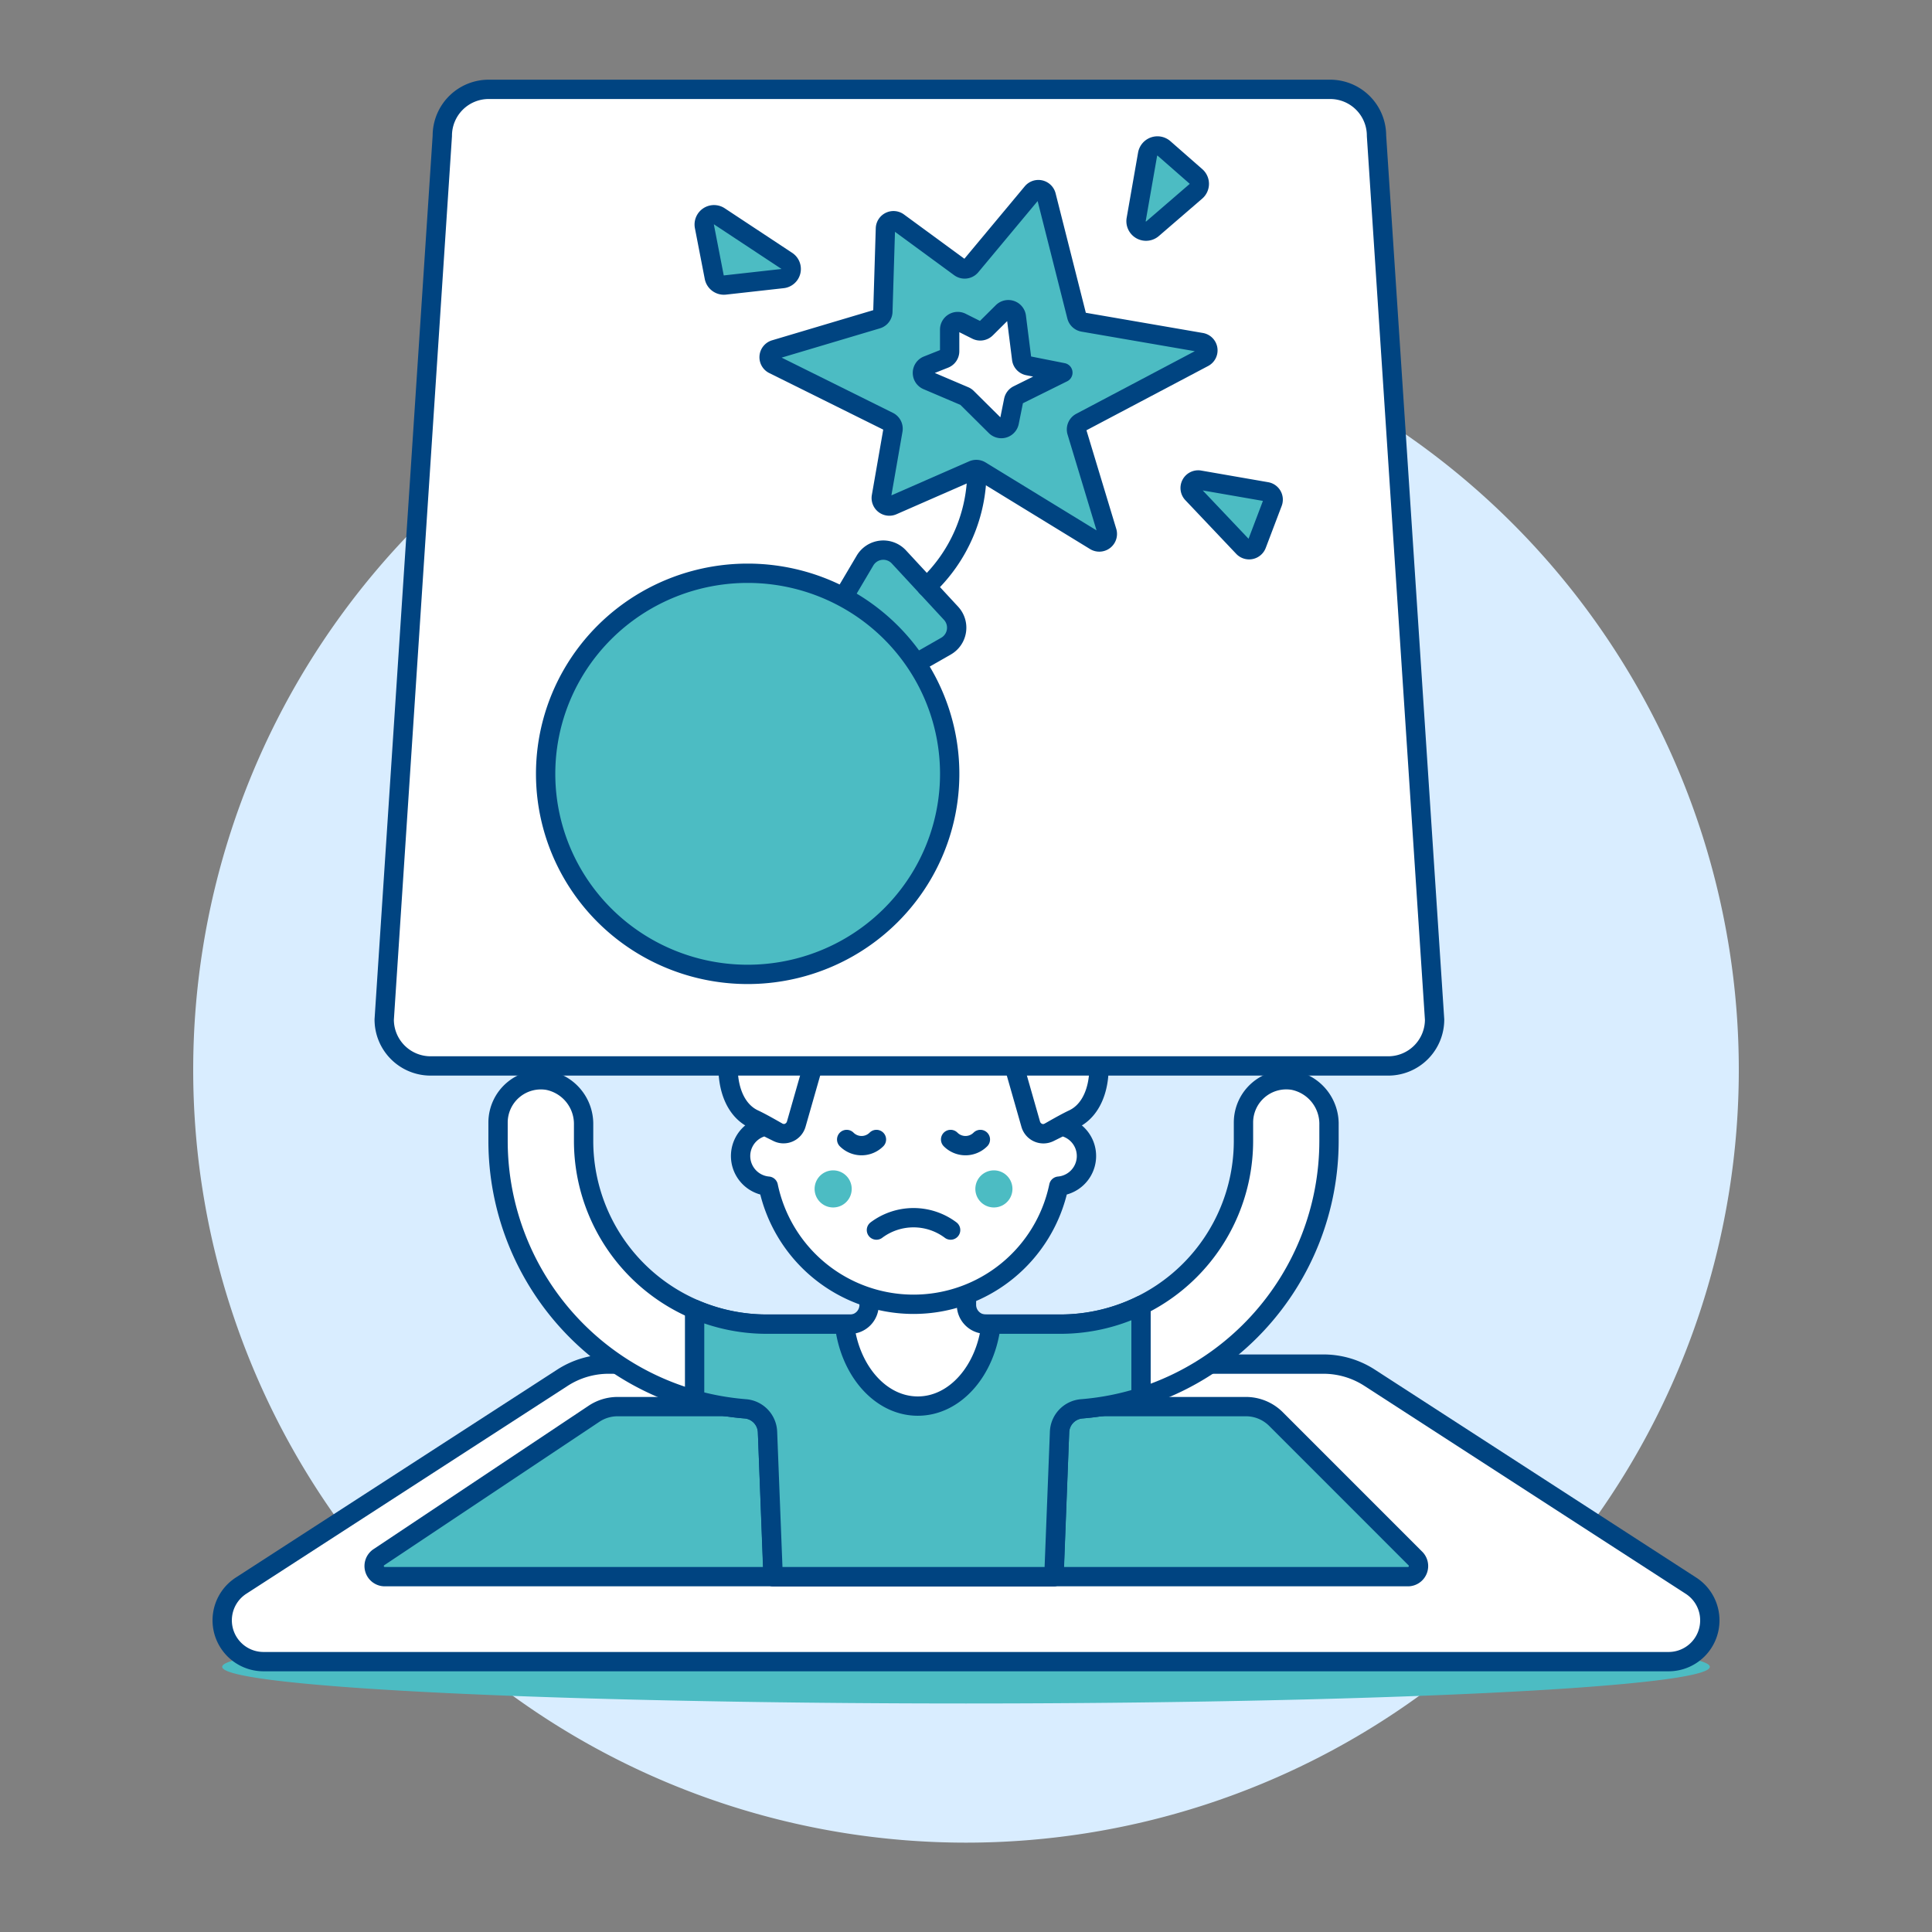 <svg viewBox="0 0 100 100" height="100" width="100" xmlns="http://www.w3.org/2000/svg"><rect x="0" y="0" width="100" height="100" fill="#808080" stroke="none"/><path d="M10.000 55.375 A40.000 40.000 0 1 0 90.000 55.375 A40.000 40.000 0 1 0 10.000 55.375 Z" fill="#d9edff"/><path d="M11.500 86.275 A38.5 1.897 0 1 0 88.500 86.275 A38.5 1.897 0 1 0 11.500 86.275 Z" fill="#4cbcc3"/><path d="M87.525,82.075l-.725-.469L70.891,71.312a4.4,4.4,0,0,0-2.39-.706h-37a4.4,4.4,0,0,0-2.39.706L13.2,81.606l-.724.468a2.138,2.138,0,0,0,1.161,3.932H86.366A2.133,2.133,0,0,0,88.5,83.872v0A2.135,2.135,0,0,0,87.525,82.075Z" fill="#ffffff" stroke="#004481" stroke-linecap="round" stroke-linejoin="round"/><path d="M30.746,73.176,19.611,80.6a.55.55,0,0,0,.306,1.008H72.872a.55.55,0,0,0,.389-.939L66.044,73.45a2.2,2.2,0,0,0-1.555-.644H31.966A2.2,2.2,0,0,0,30.746,73.176Z" fill="#4cbcc3" stroke="#004481" stroke-linecap="round" stroke-linejoin="round"/><path d="M66.947,55.918A2.215,2.215,0,0,0,64.362,58.1v.949a9.488,9.488,0,0,1-9.488,9.487H39.694a9.487,9.487,0,0,1-9.487-9.487V58.22a2.3,2.3,0,0,0-1.842-2.3A2.216,2.216,0,0,0,25.779,58.1v.949a13.916,13.916,0,0,0,12.81,13.871,1.251,1.251,0,0,1,1.138,1.219l.284,7.465H54.557l.284-7.465a1.251,1.251,0,0,1,1.138-1.219,13.916,13.916,0,0,0,12.81-13.871V58.22A2.3,2.3,0,0,0,66.947,55.918Z" fill="#ffffff" stroke="#004481" stroke-linecap="round" stroke-linejoin="round"/><path d="M38.589,72.922a1.251,1.251,0,0,1,1.138,1.219l.292,7.465h14.53l.292-7.465a1.251,1.251,0,0,1,1.138-1.219,13.814,13.814,0,0,0,3.08-.6V67.567a9.441,9.441,0,0,1-4.185.971H39.694a9.459,9.459,0,0,1-3.741-.766v4.685A13.889,13.889,0,0,0,38.589,72.922Z" fill="#4cbcc3" stroke="#004481" stroke-linecap="round" stroke-linejoin="round"/><path d="M51.024,68.538a1,1,0,0,1-1-1l0-3.1h-5.04l0,3.106a1,1,0,0,1-1,1H43.71c.272,2.392,1.859,4.235,3.794,4.235s3.523-1.843,3.794-4.235Z" fill="#ffffff" stroke="#004481" stroke-linecap="round" stroke-linejoin="round"/><path d="M56.248,52.547c-1.07-2.289-3.412-4.087-4.724-3.47-.881-1.625-2.307-2.146-4.24-2.271-5.12.223-7.438,2.478-8.963,5.741-1.072,2.289-.758,4.7.7,5.379.58.271,1.657.91,2.415,1.373a3.834,3.834,0,0,0,1.891.557c2.606.071,3.3.107,3.959.108s1.353-.037,3.959-.108a3.831,3.831,0,0,0,1.891-.557c.759-.463,1.835-1.1,2.415-1.373C57.005,57.244,57.319,54.836,56.248,52.547Z" fill="#ffffff" stroke="#004481" stroke-linecap="round" stroke-linejoin="round"/><path d="M39.6,58.293v-.008l.652.324a.684.684,0,0,0,.962-.425l.968-3.387A1.63,1.63,0,0,1,44.1,53.641a15.926,15.926,0,0,0,3.18.4,15.947,15.947,0,0,0,3.181-.4A1.631,1.631,0,0,1,52.383,54.8l.967,3.387a.684.684,0,0,0,.963.425l.651-.324v.008a1.567,1.567,0,0,1-.161,3.1,7.68,7.68,0,0,1-15.037,0,1.567,1.567,0,0,1-.162-3.1Z" fill="#ffffff" stroke="#004481" stroke-linecap="round" stroke-linejoin="round"/><path d="M50.484 61.538 A0.960 0.960 0 1 0 52.404 61.538 A0.960 0.960 0 1 0 50.484 61.538 Z" fill="#4cbcc3"/><path d="M42.164 61.538 A0.960 0.960 0 1 0 44.084 61.538 A0.960 0.960 0 1 0 42.164 61.538 Z" fill="#4cbcc3"/><path d="M43.824,58.979a1.088,1.088,0,0,0,1.54,0" fill="none" stroke="#004481" stroke-linecap="round" stroke-linejoin="round"/><path d="M50.744,58.979a1.088,1.088,0,0,1-1.54,0" fill="none" stroke="#004481" stroke-linecap="round" stroke-linejoin="round"/><path d="M45.364,63.668a3.2,3.2,0,0,1,3.84,0" fill="none" stroke="#004481" stroke-linecap="round" stroke-linejoin="round"/><path d="M71.849,55.173H22.292a2.4,2.4,0,0,1-2.405-2.405L22.894,7.03A2.4,2.4,0,0,1,25.3,4.625H68.843A2.4,2.4,0,0,1,71.248,7.03l3.006,45.738A2.4,2.4,0,0,1,71.849,55.173Z" fill="#ffffff" stroke="#004481" stroke-linecap="round" stroke-linejoin="round"/><path d="M42.99,32.029l1.783-3.015a1.1,1.1,0,0,1,1.754-.187l2.7,2.917a1.1,1.1,0,0,1-.262,1.7L46.3,34.967Z" fill="#4cbcc3" stroke="#004481" stroke-linecap="round" stroke-linejoin="round"/><path d="M28.242 40.053 A10.457 10.381 0 1 0 49.156 40.053 A10.457 10.381 0 1 0 28.242 40.053 Z" fill="#4cbcc3" stroke="#004481" stroke-linecap="round" stroke-linejoin="round"/><path d="M47.958,30.373a8.2,8.2,0,0,0,2.605-6.07" fill="none" stroke="#004481" stroke-linecap="round" stroke-linejoin="round"/><path d="M50.251,13.773l3.174-3.808a.419.419,0,0,1,.728.164l1.578,6.236a.417.417,0,0,0,.334.308l6.108,1.054a.414.414,0,0,1,.125.776l-6.362,3.36a.415.415,0,0,0-.2.486l1.563,5.169a.417.417,0,0,1-.62.473l-5.927-3.629a.425.425,0,0,0-.389-.026L46.2,26.159a.418.418,0,0,1-.581-.451l.6-3.445A.416.416,0,0,0,46,21.82l-5.96-2.958a.414.414,0,0,1,.067-.769l5.29-1.576a.414.414,0,0,0,.3-.385l.132-4.305a.418.418,0,0,1,.666-.322l3.19,2.338A.42.42,0,0,0,50.251,13.773Z" fill="#4cbcc3" stroke="#004481" stroke-linecap="round" stroke-linejoin="round"/><path d="M58.809,11.356l.59-3.372a.518.518,0,0,1,.852-.3L61.9,9.129a.512.512,0,0,1,0,.773l-2.237,1.93A.517.517,0,0,1,58.809,11.356Z" fill="#4cbcc3" stroke="#004481" stroke-linecap="round" stroke-linejoin="round"/><path d="M40.721,13.5,37.239,11.2a.507.507,0,0,0-.78.516l.51,2.629a.509.509,0,0,0,.557.407L40.5,14.42A.5.5,0,0,0,40.721,13.5Z" fill="#4cbcc3" stroke="#004481" stroke-linecap="round" stroke-linejoin="round"/><path d="M62.1,24.851l3.453.6a.415.415,0,0,1,.32.556l-.826,2.176a.42.42,0,0,1-.7.138l-2.627-2.772A.416.416,0,0,1,62.1,24.851Z" fill="#4cbcc3" stroke="#004481" stroke-linecap="round" stroke-linejoin="round"/><path d="M51.04,17l.855-.849a.419.419,0,0,1,.711.242l.275,2.182a.415.415,0,0,0,.333.356l1.8.357-2.327,1.154a.419.419,0,0,0-.223.29l-.225,1.117a.419.419,0,0,1-.706.212l-1.482-1.471a.419.419,0,0,0-.131-.088l-1.925-.82A.414.414,0,0,1,48,18.919l.891-.354a.414.414,0,0,0,.263-.385V17.057a.418.418,0,0,1,.6-.372l.8.4A.421.421,0,0,0,51.04,17Z" fill="#ffffff" stroke="#004481" stroke-linecap="round" stroke-linejoin="round"/></svg>